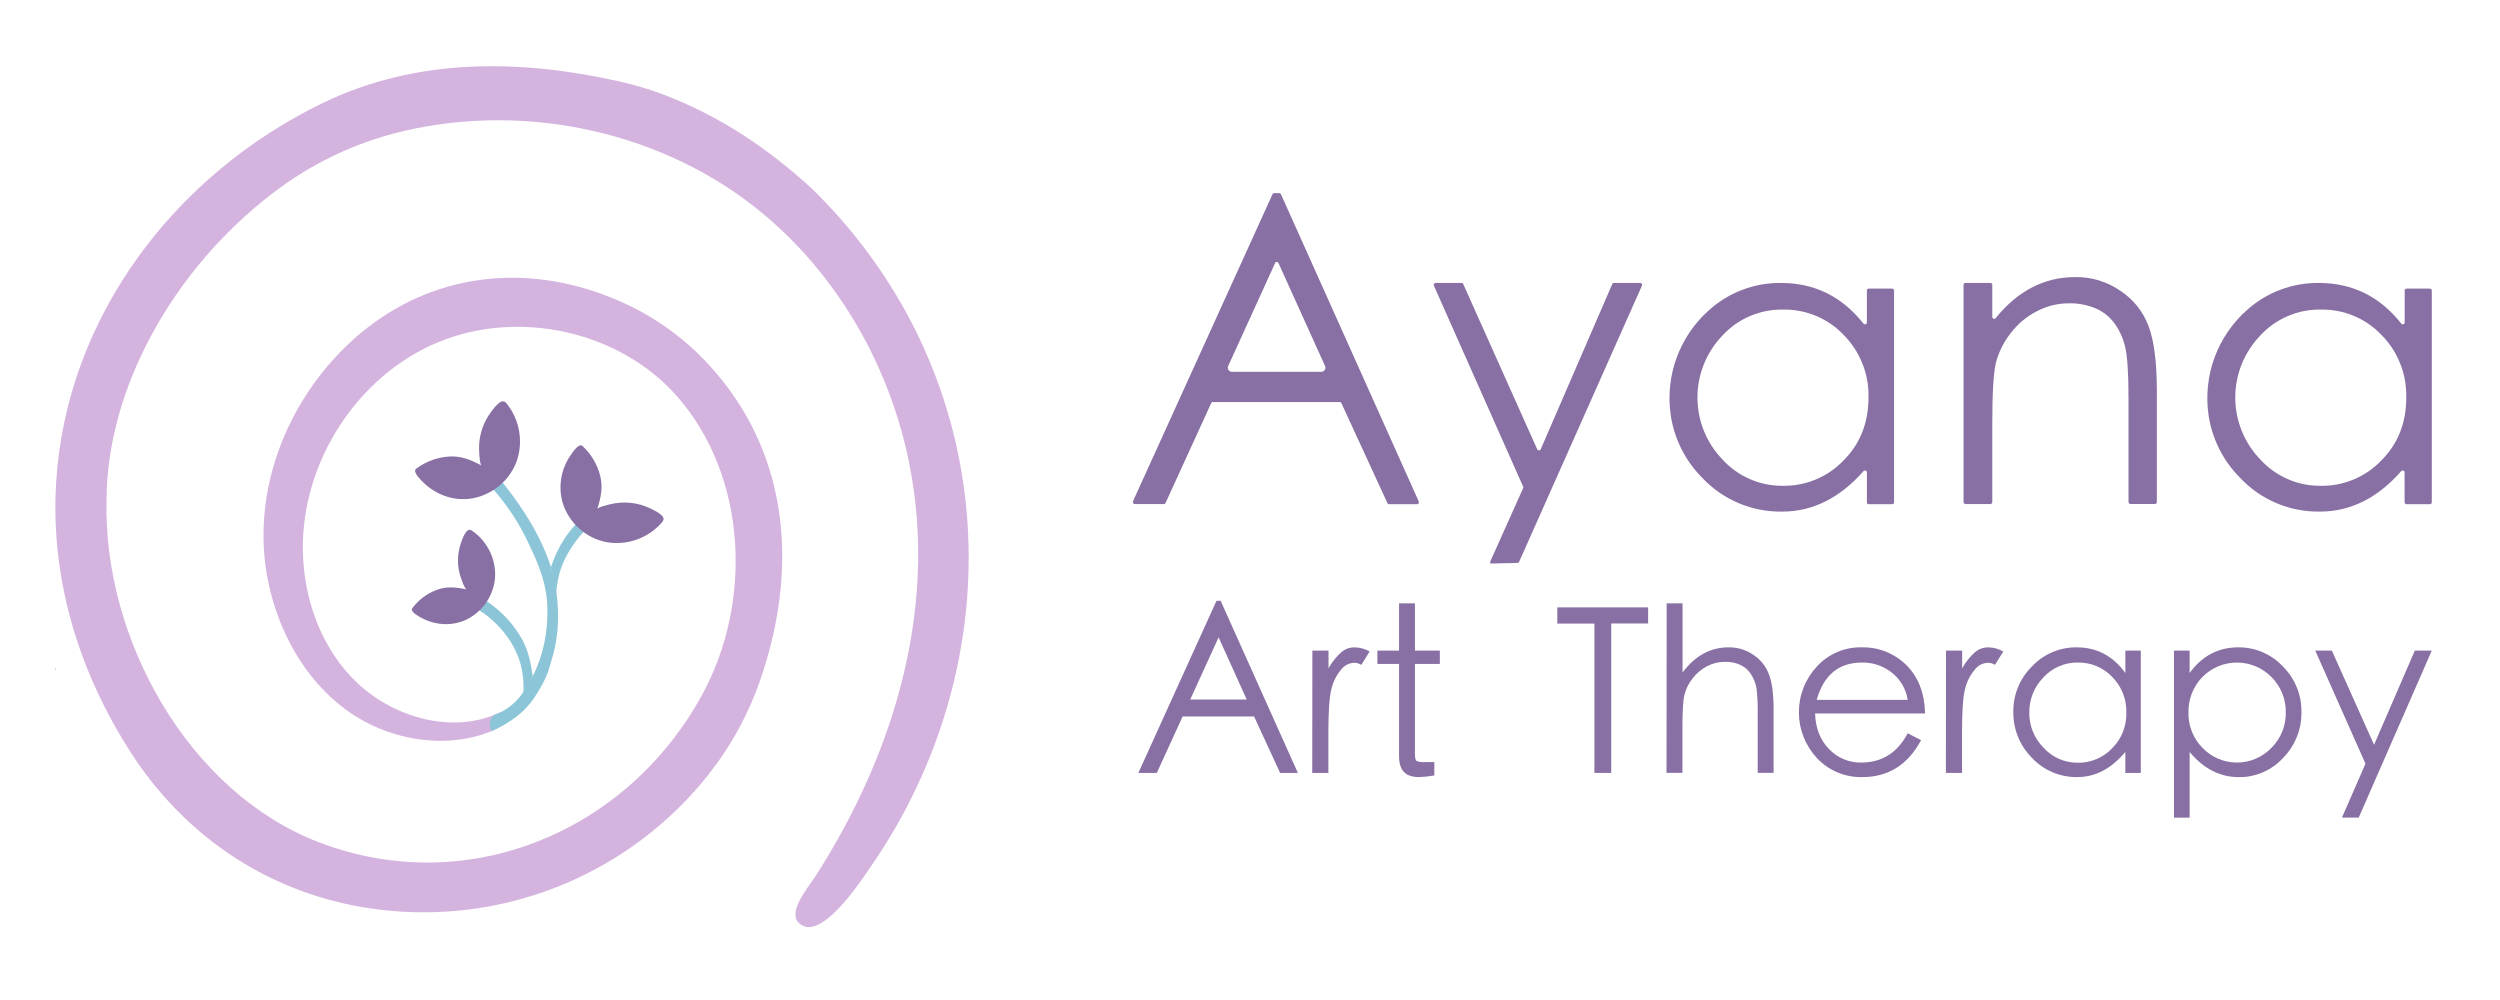 <svg xmlns="http://www.w3.org/2000/svg" xmlns:xlink="http://www.w3.org/1999/xlink" width="500" zoomAndPan="magnify" viewBox="0 0 375 150" height="200" version="1.0"><path fill="#8970a4" d="M192.148 29.145 212.812 75.211C212.855 75.309 212.852 75.402 212.793 75.492 212.734 75.582 212.652 75.629 212.543 75.629h-4.164C208.254 75.629 208.164 75.574 208.109 75.457l-6.898-14.98C201.16 60.359 201.07 60.305 200.945 60.305H181.938C181.812 60.305 181.727 60.359 181.676 60.477l-6.836 14.953C174.789 75.547 174.699 75.605 174.57 75.605H170.219C170.113 75.605 170.027 75.562 169.973 75.473 169.914 75.379 169.906 75.285 169.949 75.188l20.922-46.043C190.918 29.027 191.008 28.969 191.133 28.969H191.879C192.008 28.969 192.098 29.027 192.148 29.145zM191.25 39.492 184.227 54.906C184.184 55 184.164 55.098 184.172 55.203 184.18 55.305 184.211 55.398 184.266 55.488 184.324 55.574 184.398 55.641 184.488 55.691 184.578 55.738 184.676 55.766 184.777 55.766h13.434C198.312 55.766 198.41 55.738 198.5 55.691 198.59 55.641 198.66 55.574 198.719 55.488 198.773 55.402 198.805 55.309 198.812 55.207 198.82 55.102 198.805 55.004 198.762 54.91L191.777 39.469C191.723 39.355 191.633 39.297 191.508 39.297 191.379 39.297 191.289 39.355 191.238 39.469zm0 0" fill-opacity="1" fill-rule="nonzero"/><path fill="#8970a4" d="M215.371 42.438h3.852C219.352 42.438 219.441 42.496 219.488 42.613L230.574 67.375C230.625 67.496 230.715 67.555 230.844 67.555 230.977 67.555 231.066 67.496 231.113 67.375l10.723-24.762C241.887 42.496 241.977 42.438 242.105 42.438h3.922C246.133 42.438 246.215 42.484 246.27 42.57 246.328 42.66 246.336 42.75 246.293 42.848L227.875 84.262c-.047.109-.094.172-.211.172L223.648 84.531C223.438 84.531 223.504 84.312 223.59 84.113l4.879-10.887C228.504 73.148 228.504 73.066 228.469 72.988L215.082 42.852C215.062 42.805 215.055 42.754 215.059 42.703 215.066 42.652 215.082 42.605 215.109 42.566 215.141 42.523 215.18 42.492 215.223 42.469 215.27 42.445 215.316 42.434 215.371 42.438zm0 0" fill-opacity="1" fill-rule="nonzero"/><path fill="#8970a4" d="M284.109 43.578V75.348C284.109 75.426 284.082 75.492 284.027 75.547 283.969 75.605 283.902 75.633 283.824 75.633H280.316C280.238 75.633 280.172 75.605 280.117 75.547 280.062 75.492 280.035 75.426 280.035 75.348V70.855C280.031 70.727 279.969 70.637 279.844 70.594 279.723 70.547 279.617 70.574 279.531 70.672c-3.578 4.043-7.641 6.066-12.18 6.066C266.227 76.758 265.113 76.664 264.008 76.449 262.902 76.238 261.832 75.91 260.793 75.473 259.758 75.035 258.777 74.492 257.855 73.852 256.934 73.207 256.086 72.473 255.316 71.652c-1.273-1.285-2.316-2.734-3.125-4.355s-1.34-3.324-1.594-5.117C250.395 60.738 250.367 59.293 250.523 57.844 250.676 56.395 251.008 54.988 251.508 53.621 252.012 52.254 252.676 50.969 253.496 49.766 254.32 48.562 255.273 47.477 256.363 46.512 257.844 45.18 259.52 44.16 261.383 43.461 263.246 42.758 265.176 42.422 267.168 42.445 272.18 42.445 276.297 44.477 279.512 48.531 279.594 48.641 279.703 48.672 279.832 48.629 279.961 48.586 280.027 48.496 280.031 48.359v-4.781C280.027 43.5 280.055 43.434 280.109 43.375 280.168 43.32 280.234 43.293 280.312 43.293H283.824C283.902 43.293 283.973 43.32 284.027 43.375 284.082 43.434 284.109 43.5 284.109 43.578zm-3.836 16.035c.043-1.75-.258-3.438-.906-5.062C278.723 52.926 277.785 51.492 276.559 50.246 275.371 49 273.988 48.047 272.402 47.383 270.812 46.723 269.16 46.406 267.441 46.438 265.711 46.41 264.055 46.738 262.465 47.426 260.875 48.109 259.5 49.09 258.332 50.367 257.738 50.988 257.211 51.66 256.746 52.379 256.281 53.102 255.891 53.863 255.57 54.66 255.254 55.457 255.016 56.277 254.852 57.117 254.691 57.961 254.613 58.812 254.617 59.672 254.621 60.527 254.703 61.379 254.871 62.219 255.035 63.062 255.281 63.879 255.605 64.676 255.93 65.469 256.324 66.227 256.797 66.945c.469.719 1 1.387 1.598 2.004C259.559 70.211 260.926 71.188 262.5 71.871 264.078 72.555 265.723 72.887 267.441 72.871 269.145 72.895 270.785 72.578 272.359 71.926 273.934 71.27 275.309 70.332 276.492 69.105c2.523-2.508 3.781-5.672 3.781-9.492zm0 0" fill-opacity="1" fill-rule="nonzero"/><path fill="#8970a4" d="M294.82 42.438H298.551C298.633 42.438 298.699 42.465 298.758 42.523 298.812 42.582 298.844 42.648 298.844 42.73v4.797C298.84 47.668 298.902 47.762 299.039 47.805 299.172 47.852 299.281 47.816 299.363 47.699 302.68 43.613 306.648 41.566 311.277 41.562 313.734 41.535 315.98 42.211 318.016 43.594c1.992 1.309 3.414 3.078 4.262 5.305.828 2.188 1.246 5.406 1.25 9.648V75.305C323.527 75.387 323.496 75.457 323.438 75.516 323.383 75.57 323.312 75.602 323.23 75.602H319.57C319.488 75.602 319.418 75.57 319.363 75.512 319.305 75.457 319.277 75.387 319.277 75.305V59.801c0-3.871-.176-6.492-.531-7.871C318.441 50.656 317.898 49.488 317.121 48.434 316.383 47.465 315.457 46.734 314.34 46.25 313.031 45.711 311.664 45.461 310.246 45.5 308.578 45.512 307.004 45.906 305.527 46.688c-1.562.801-2.875 1.906-3.938 3.309-1.031 1.305-1.758 2.762-2.188 4.371C299.031 55.863 298.844 58.883 298.844 63.426V75.309C298.844 75.391 298.812 75.461 298.758 75.52 298.699 75.574 298.633 75.605 298.551 75.605H294.82C294.742 75.605 294.672 75.574 294.613 75.52 294.559 75.461 294.531 75.391 294.531 75.309V42.73C294.531 42.648 294.559 42.582 294.617 42.523 294.672 42.465 294.742 42.438 294.82 42.438zm0 0" fill-opacity="1" fill-rule="nonzero"/><path fill="#8970a4" d="M364.77 43.578V75.348C364.77 75.426 364.742 75.492 364.688 75.547 364.633 75.605 364.566 75.633 364.484 75.633H360.973C360.895 75.633 360.828 75.605 360.773 75.547 360.719 75.492 360.691 75.426 360.691 75.348V70.855C360.688 70.727 360.625 70.637 360.5 70.594 360.379 70.547 360.273 70.574 360.188 70.672 356.621 74.715 352.566 76.738 348.027 76.738 346.902 76.758 345.785 76.664 344.68 76.449 343.574 76.238 342.504 75.91 341.469 75.473S339.453 74.492 338.527 73.852C337.605 73.207 336.762 72.473 335.992 71.652 334.715 70.367 333.672 68.918 332.863 67.297 332.059 65.68 331.527 63.973 331.27 62.18 331.066 60.738 331.043 59.293 331.199 57.844 331.352 56.395 331.68 54.988 332.184 53.621 332.688 52.254 333.352 50.969 334.172 49.766S335.949 47.477 337.039 46.512C338.52 45.18 340.191 44.16 342.059 43.461 343.922 42.758 345.852 42.422 347.844 42.445c5.012.0 9.125 2.031 12.344 6.086C360.27 48.641 360.375 48.672 360.508 48.629 360.637 48.586 360.703 48.496 360.703 48.359v-4.781C360.703 43.5 360.73 43.434 360.785 43.375 360.84 43.32 360.906 43.293 360.988 43.293H364.5C364.574 43.293 364.641 43.324 364.691 43.379 364.746 43.438 364.77 43.504 364.77 43.578zM360.934 59.613C360.977 57.863 360.68 56.18 360.035 54.551 359.391 52.926 358.457 51.492 357.227 50.246 356.043 49 354.66 48.047 353.074 47.383 351.488 46.719 349.836 46.406 348.117 46.438 346.387 46.41 344.727 46.738 343.141 47.426 341.551 48.109 340.172 49.09 339.008 50.367c-.594.621-1.125 1.293-1.586 2.012C336.957 53.102 336.562 53.863 336.246 54.66 335.926 55.457 335.688 56.277 335.527 57.117 335.367 57.961 335.289 58.812 335.289 59.672 335.293 60.527 335.379 61.379 335.543 62.219 335.711 63.062 335.957 63.879 336.281 64.676 336.605 65.469 337 66.227 337.469 66.945S338.473 68.332 339.07 68.949C340.23 70.211 341.602 71.188 343.176 71.871 344.75 72.555 346.398 72.887 348.117 72.871 349.82 72.895 351.461 72.578 353.031 71.926 354.605 71.27 355.984 70.332 357.168 69.105 359.684 66.598 360.941 63.434 360.945 59.613zm0 0" fill-opacity="1" fill-rule="nonzero"/><path fill="#8970a4" d="M183.098 90.121 194.68 115.938h-2.66l-3.91-8.469H177.395l-3.875 8.469h-2.766l11.719-25.816zM182.789 95.598l-4.254 9.328h8.473zm0 0" fill-opacity="1" fill-rule="nonzero"/><path fill="#8970a4" d="M196.855 97.586h2.422V100.25C199.773 99.348 200.398 98.555 201.16 97.863 201.746 97.359 202.426 97.105 203.199 97.102 204.004 97.117 204.75 97.324 205.445 97.727l-1.246 2C203.871 99.523 203.516 99.418 203.129 99.418 202.281 99.469 201.605 99.836 201.105 100.523 200.414 101.363 199.949 102.312 199.707 103.375 199.406 104.539 199.258 106.652 199.258 109.719v6.219h-2.422zm0 0" fill-opacity="1" fill-rule="nonzero"/><path fill="#8970a4" d="M212.242 113.031C212.242 113.656 212.324 114.023 212.484 114.141 212.887 114.297 213.301 114.352 213.73 114.312h1.418v2.004C214.395 116.457 213.633 116.539 212.867 116.562c-1.039.0-1.797-.258-2.281-.766C210.102 115.289 209.859 114.496 209.859 113.414V99.59h-3.25V97.586h3.25V90.5h2.383v7.086h3.734v2.004h-3.734zm0 0" fill-opacity="1" fill-rule="nonzero"/><path fill="#8970a4" d="M233.598 93.539V91.105H247.219v2.418h-5.535V115.938h-2.523V93.539zm0 0" fill-opacity="1" fill-rule="nonzero"/><path fill="#8970a4" d="M250 90.5h2.383v10.367c1.891-2.512 4.188-3.766 6.883-3.766C260.629 97.086 261.871 97.461 263 98.223 264.102 98.949 264.883 99.93 265.348 101.164 265.812 102.363 266.043 104.141 266.039 106.504v9.43H263.656v-8.738C263.684 105.887 263.629 104.586 263.484 103.289 263.363 102.559 263.109 101.879 262.723 101.25 262.34 100.605 261.816 100.117 261.148 99.781 260.391 99.418 259.594 99.25 258.754 99.277c-.953.0-1.852.219-2.695.656C255.195 100.379 254.473 100.992 253.887 101.766 253.312 102.488 252.906 103.293 252.672 104.188 252.465 105.02 252.363 106.688 252.363 109.195v6.738h-2.387zm0 0" fill-opacity="1" fill-rule="nonzero"/><path fill="#8970a4" d="M286.156 109.992l2.008 1.035c-1.984 3.688-4.914 5.531-8.781 5.535C278.09 116.598 276.848 116.367 275.652 115.871 274.457 115.375 273.422 114.652 272.535 113.711 272.105 113.246 271.723 112.75 271.387 112.215 271.047 111.68 270.762 111.117 270.531 110.531 270.301 109.941 270.125 109.34 270.008 108.719 269.891 108.098 269.832 107.473 269.832 106.84 269.832 106.207 269.891 105.582 270.008 104.961 270.125 104.34 270.301 103.734 270.531 103.148 270.762 102.559 271.047 102 271.387 101.465 271.723 100.93 272.105 100.434 272.535 99.969c.859-.938 1.875-1.656 3.047-2.156C276.75 97.312 277.973 97.074 279.242 97.102 280.496 97.07 281.703 97.285 282.867 97.746 284.031 98.211 285.059 98.883 285.949 99.762 287.746 101.539 288.688 103.957 288.766 107.02H272.262C272.336 109.234 273.031 111.016 274.355 112.359c.625.66 1.359 1.164 2.199 1.52C277.395 114.23 278.27 114.398 279.18 114.383c3.109.0 5.434-1.465 6.977-4.391zm0-5.012C286.031 104.164 285.762 103.402 285.344 102.691 284.926 101.98 284.391 101.375 283.738 100.867 282.426 99.855 280.938 99.359 279.277 99.383 275.82 99.383 273.562 101.246 272.5 104.98zm0 0" fill-opacity="1" fill-rule="nonzero"/><path fill="#8970a4" d="M291.902 97.586h2.422V100.25C294.816 99.348 295.445 98.555 296.207 97.863 296.793 97.359 297.473 97.105 298.246 97.102 299.047 97.117 299.797 97.324 300.492 97.727l-1.246 2C298.918 99.523 298.562 99.422 298.176 99.418 297.328 99.469 296.656 99.836 296.156 100.523 295.465 101.363 294.996 102.312 294.754 103.375 294.453 104.539 294.305 106.652 294.305 109.719v6.219h-2.422zm0 0" fill-opacity="1" fill-rule="nonzero"/><path fill="#8970a4" d="M321.117 97.586V115.938H318.801v-3.145C316.703 115.301 314.309 116.559 311.613 116.562 310.324 116.582 309.082 116.344 307.895 115.84c-1.191-.5-2.227-1.223-3.109-2.168C303.879 112.762 303.184 111.707 302.699 110.516 302.215 109.32 301.984 108.082 302 106.793 301.98 105.512 302.215 104.273 302.703 103.086s1.188-2.23 2.102-3.133C305.672 99.027 306.691 98.32 307.859 97.824 309.023 97.328 310.242 97.086 311.512 97.102 314.504 97.102 316.938 98.379 318.805 100.941V97.586zM318.949 106.848C318.973 105.859 318.801 104.902 318.434 103.98 318.066 103.059 317.535 102.246 316.836 101.543 316.168 100.836 315.383 100.293 314.48 99.918 313.582 99.543 312.645 99.363 311.672 99.383 310.688 99.367 309.746 99.555 308.844 99.949 307.941 100.34 307.16 100.898 306.5 101.625c-.684.703-1.211 1.512-1.578 2.426C304.559 104.965 304.383 105.91 304.395 106.895 304.383 107.879 304.562 108.832 304.934 109.746 305.305 110.66 305.84 111.465 306.539 112.164 307.195 112.887 307.973 113.441 308.867 113.836 309.762 114.227 310.695 114.418 311.672 114.41 312.641 114.422 313.57 114.242 314.461 113.867 315.355 113.496 316.137 112.961 316.805 112.262 317.523 111.547 318.07 110.719 318.441 109.777 318.812 108.836 318.984 107.859 318.949 106.848zm0 0" fill-opacity="1" fill-rule="nonzero"/><path fill="#8970a4" d="M326.098 97.586H328.445v3.355c1.867-2.562 4.301-3.84 7.297-3.84C337.004 97.09 338.215 97.332 339.379 97.828 340.539 98.324 341.551 99.031 342.418 99.953 343.332 100.859 344.031 101.906 344.516 103.102c.488 1.191.719 2.434.699 3.719C345.234 108.105 345.004 109.348 344.527 110.539 344.047 111.73 343.355 112.785 342.453 113.699 341.598 114.625 340.594 115.34 339.438 115.84S337.074 116.582 335.812 116.57c-2.812.0-5.27-1.258-7.367-3.77v9.848H326.098zm16.77 9.262C342.883 105.863 342.703 104.914 342.336 104 341.969 103.082 341.438 102.277 340.742 101.578 340.402 101.23 340.035 100.922 339.637 100.648 339.238 100.379 338.816 100.148 338.371 99.957 337.93 99.77 337.469 99.629 336.996 99.531 336.523 99.434 336.043 99.383 335.562 99.383 335.078 99.379 334.602 99.426 334.125 99.52 333.652 99.613 333.195 99.754 332.746 99.938 332.301 100.125 331.879 100.352 331.477 100.621 331.078 100.891 330.707 101.199 330.367 101.543 329.672 102.254 329.145 103.074 328.781 104S328.25 105.887 328.273 106.879C328.25 107.879 328.422 108.844 328.797 109.773 329.168 110.699 329.707 111.516 330.418 112.223 330.754 112.566 331.117 112.875 331.516 113.145 331.91 113.414 332.332 113.641 332.773 113.824 333.215 114.012 333.672 114.152 334.145 114.246 334.613 114.34 335.09 114.383 335.57 114.383 336.047 114.383 336.523 114.332 336.992 114.234 337.465 114.137 337.918 113.996 338.359 113.805 338.801 113.617 339.219 113.387 339.613 113.113 340.008 112.844 340.371 112.531 340.703 112.188 341.414 111.48 341.957 110.668 342.332 109.738 342.707 108.812 342.887 107.848 342.867 106.848zm0 0" fill-opacity="1" fill-rule="nonzero"/><path fill="#8970a4" d="M347.289 97.586H349.777L356.109 111.719l6.117-14.133H364.77L353.809 122.641h-2.516L354.82 114.559zm0 0" fill-opacity="1" fill-rule="nonzero"/><path fill="#d5b3df" d="M121.906 28.406c-6.582-6.059-13.801-10.945-22.359-14.207C97.379 13.379 95.164 12.715 92.898 12.215 77.875 8.836 62.43 8.668 48.43 15.445 26.297 26.148 9.926 47.484 8.414 72.441c-.898 15.082 3.824 29.613 12.258 42.02 9.434 13.531 23.195 20.84 37.898 22.156C60.809 136.824 63.047 136.891 65.293 136.816 67.539 136.746 69.77 136.535 71.988 136.188s4.406-.828 6.566-1.449C80.715 134.121 82.828 133.375 84.895 132.496 86.961 131.613 88.965 130.613 90.906 129.484c1.941-1.125 3.809-2.367 5.598-3.727 1.785-1.355 3.484-2.82 5.094-4.387 1.605-1.566 3.113-3.227 4.516-4.98L106.328 116.117c3.512-4.477 6.16-9.418 7.945-14.82 5.699-17.059 3.867-34.68-9.078-47.777-3.867-3.848-8.328-6.793-13.391-8.828-13.027-5.301-26.953-3.711-37.734 5.305s-16.711 23.633-13.812 37.398c1.562 7.434 5.488 14.527 11.602 19.039 6.113 4.516 14.629 6.098 21.699 3.305 2.738-1.035 2.398-3.344 1.203-2.781C67.992 110.098 59.34 107.73 53.797 102.633c-5.543-5.098-8.316-12.781-8.371-20.309C45.328 69.23 53.602 56.363 65.699 51.344c12.098-5.023 27.27-1.707 35.895 8.148 10.48 11.98 11.348 30.82 3.699 44.777-11.258 20.559-35.207 30.574-57.414 22.09C28.277 118.863 15.41 95.824 15.984 74.875 16.066 58.449 25.766 40.633 40.781 29.074c5.922-4.566 12.527-7.711 19.809-9.43 18.566-4.328 39.207.188 53.902 12.449 10.781 8.98 18.262 21.691 21.449 35.352 5.203 22.344-1.453 44.984-13.566 63.914-.898 1.387-4.145 5.223-2.695 6.918 3.098 3.594 9.434-6.098 10.738-7.992C152.258 98.969 150.59 56.605 121.906 28.406zm0 0" fill-opacity="1" fill-rule="nonzero"/><path fill="#d5b3df" d="M8.426 100.445 8.355 100.57C8.309 100.473 8.254 100.375 8.219 100.27 8.219 100.238 8.242 100.195 8.258 100.152zm0 0" fill-opacity="1" fill-rule="nonzero"/><path fill="#d5b3df" d="M91.961 132.625 91.918 132.586s0-.027.027.0C91.961 132.594 91.977 132.605 91.988 132.621zm0 0" fill-opacity="1" fill-rule="nonzero"/><path fill="#8cc5d7" d="M75.348 72.336c1.445 1.797 5.336 6.715 7.238 12.547.781 2.406 2.023 8.391.121 14.215C82.375 100.125 82.285 101.434 80.074 104.762c-1.297 1.906-3.445 3.668-6.348 4.914C73.527 109.113 73.121 108.07 74.129 107.238 75.09 106.902 75.965 106.41 76.75 105.762 77.535 105.109 78.188 104.348 78.699 103.469c3.262-4.727 3.367-9.852 3.406-11.203C82.254 87.773 80.723 84.543 79.199 81.324 77.836 78.441 76.105 75.805 74 73.41 74.418 73.082 74.934 72.668 75.348 72.336zm0 0" fill-opacity="1" fill-rule="nonzero"/><path fill="#8cc5d7" d="M71.211 91.105C71.555 90.691 71.973 90.164 72.316 89.758c2.379 1.414 4.289 3.305 5.723 5.668 1.395 2.246 1.645 4.648 1.875 6.016C79.43 102.551 79.191 103.215 78.516 103.773 78.586 102.371 78.445 100.996 78.094 99.637c-1.422-5.062-5.531-7.727-6.883-8.531zm0 0" fill-opacity="1" fill-rule="nonzero"/><path fill="#8cc5d7" d="M87.652 79.664c-.75.789-1.418 1.641-1.992 2.566-1.324 2-2.059 4.195-2.207 6.59C83.156 87.531 82.938 86.355 82.645 85.066 83.141 83.516 83.84 82.059 84.738 80.699 85.258 79.93 85.836 79.207 86.469 78.531 86.836 78.875 87.285 79.32 87.652 79.664zm0 0" fill-opacity="1" fill-rule="nonzero"/><path fill="#8970a4" d="M72.25 69.84C71.957 69.684 71.902 68.191 71.883 67.879 71.832 67.18 71.859 66.488 71.969 65.797 72.195 64.371 72.73 63.078 73.578 61.91 73.91 61.461 74.949 59.938 75.641 60.23 75.793 60.309 75.918 60.414 76.016 60.555 76.504 61.168 76.91 61.832 77.227 62.551 77.543 63.27 77.766 64.016 77.887 64.789 78.012 65.566 78.035 66.344 77.957 67.125 77.879 67.902 77.699 68.66 77.426 69.398 77.133 70.125 76.746 70.801 76.273 71.426 75.797 72.051 75.25 72.602 74.625 73.082 74.004 73.559 73.328 73.945 72.602 74.242 71.875 74.539 71.121 74.734 70.34 74.828 68.664 74.992 67.082 74.68 65.594 73.895 64.863 73.512 64.203 73.035 63.605 72.469 63.266 72.133 62.02 70.98 62.309 70.441 62.363 70.355 62.438 70.285 62.523 70.23c1.438-1.027 3.035-1.613 4.793-1.75C69.188 68.359 70.637 68.973 72.25 69.84zm0 0" fill-opacity="1" fill-rule="nonzero"/><path fill="#8970a4" d="M89.582 76.375C89.68 76.059 91.117 75.746 91.418 75.668c1.02-.266 2.055-.348 3.105-.25C95.57 75.52 96.57 75.797 97.523 76.254 98.027 76.5 99.684 77.23 99.523 77.961 99.473 78.121 99.391 78.262 99.27 78.383 98.762 78.965 98.184 79.473 97.543 79.91 96.902 80.344 96.215 80.688 95.484 80.945 94.754 81.203 94.004 81.363 93.23 81.426 92.457 81.488 91.691 81.453 90.93 81.316 90.168 81.16 89.441 80.91 88.75 80.559 88.055 80.207 87.422 79.77 86.848 79.25 86.27 78.727 85.773 78.141 85.359 77.484 84.941 76.832 84.617 76.133 84.387 75.391 84.059 74.207 83.988 73.008 84.18 71.793 84.371 70.578 84.809 69.461 85.488 68.438 85.75 68.039 86.652 66.641 87.227 66.809 87.32 66.848 87.398 66.906 87.465 66.98c1.258 1.211 2.109 2.66 2.555 4.348C90.473 73.145 90.133 74.656 89.582 76.375zm0 0" fill-opacity="1" fill-rule="nonzero"/><path fill="#8970a4" d="M69.996 88.414C69.707 88.355 69.293 87.109 69.199 86.852 68.871 85.973 68.703 85.066 68.695 84.129 68.688 83.191 68.844 82.281 69.16 81.398 69.328 80.949 69.824 79.395 70.484 79.473 70.633 79.5 70.762 79.562 70.879 79.656 71.445 80.055 71.949 80.516 72.395 81.043 72.836 81.57 73.207 82.145 73.504 82.766 73.797 83.391 74.008 84.039 74.137 84.719 74.262 85.395 74.301 86.078 74.25 86.766 74.184 87.449 74.027 88.113 73.781 88.758 73.535 89.402 73.211 90 72.805 90.559c-.406.555-.875 1.047-1.414 1.477C70.852 92.465 70.27 92.816 69.637 93.09 68.262 93.641 66.848 93.766 65.398 93.473 64.691 93.332 64.016 93.094 63.375 92.758 63 92.562 61.672 91.898 61.777 91.371 61.801 91.281 61.844 91.207 61.91 91.141 62.859 89.922 64.059 89.035 65.504 88.48 67.059 87.918 68.422 88.078 69.996 88.414zm0 0" fill-opacity="1" fill-rule="nonzero"/></svg>
